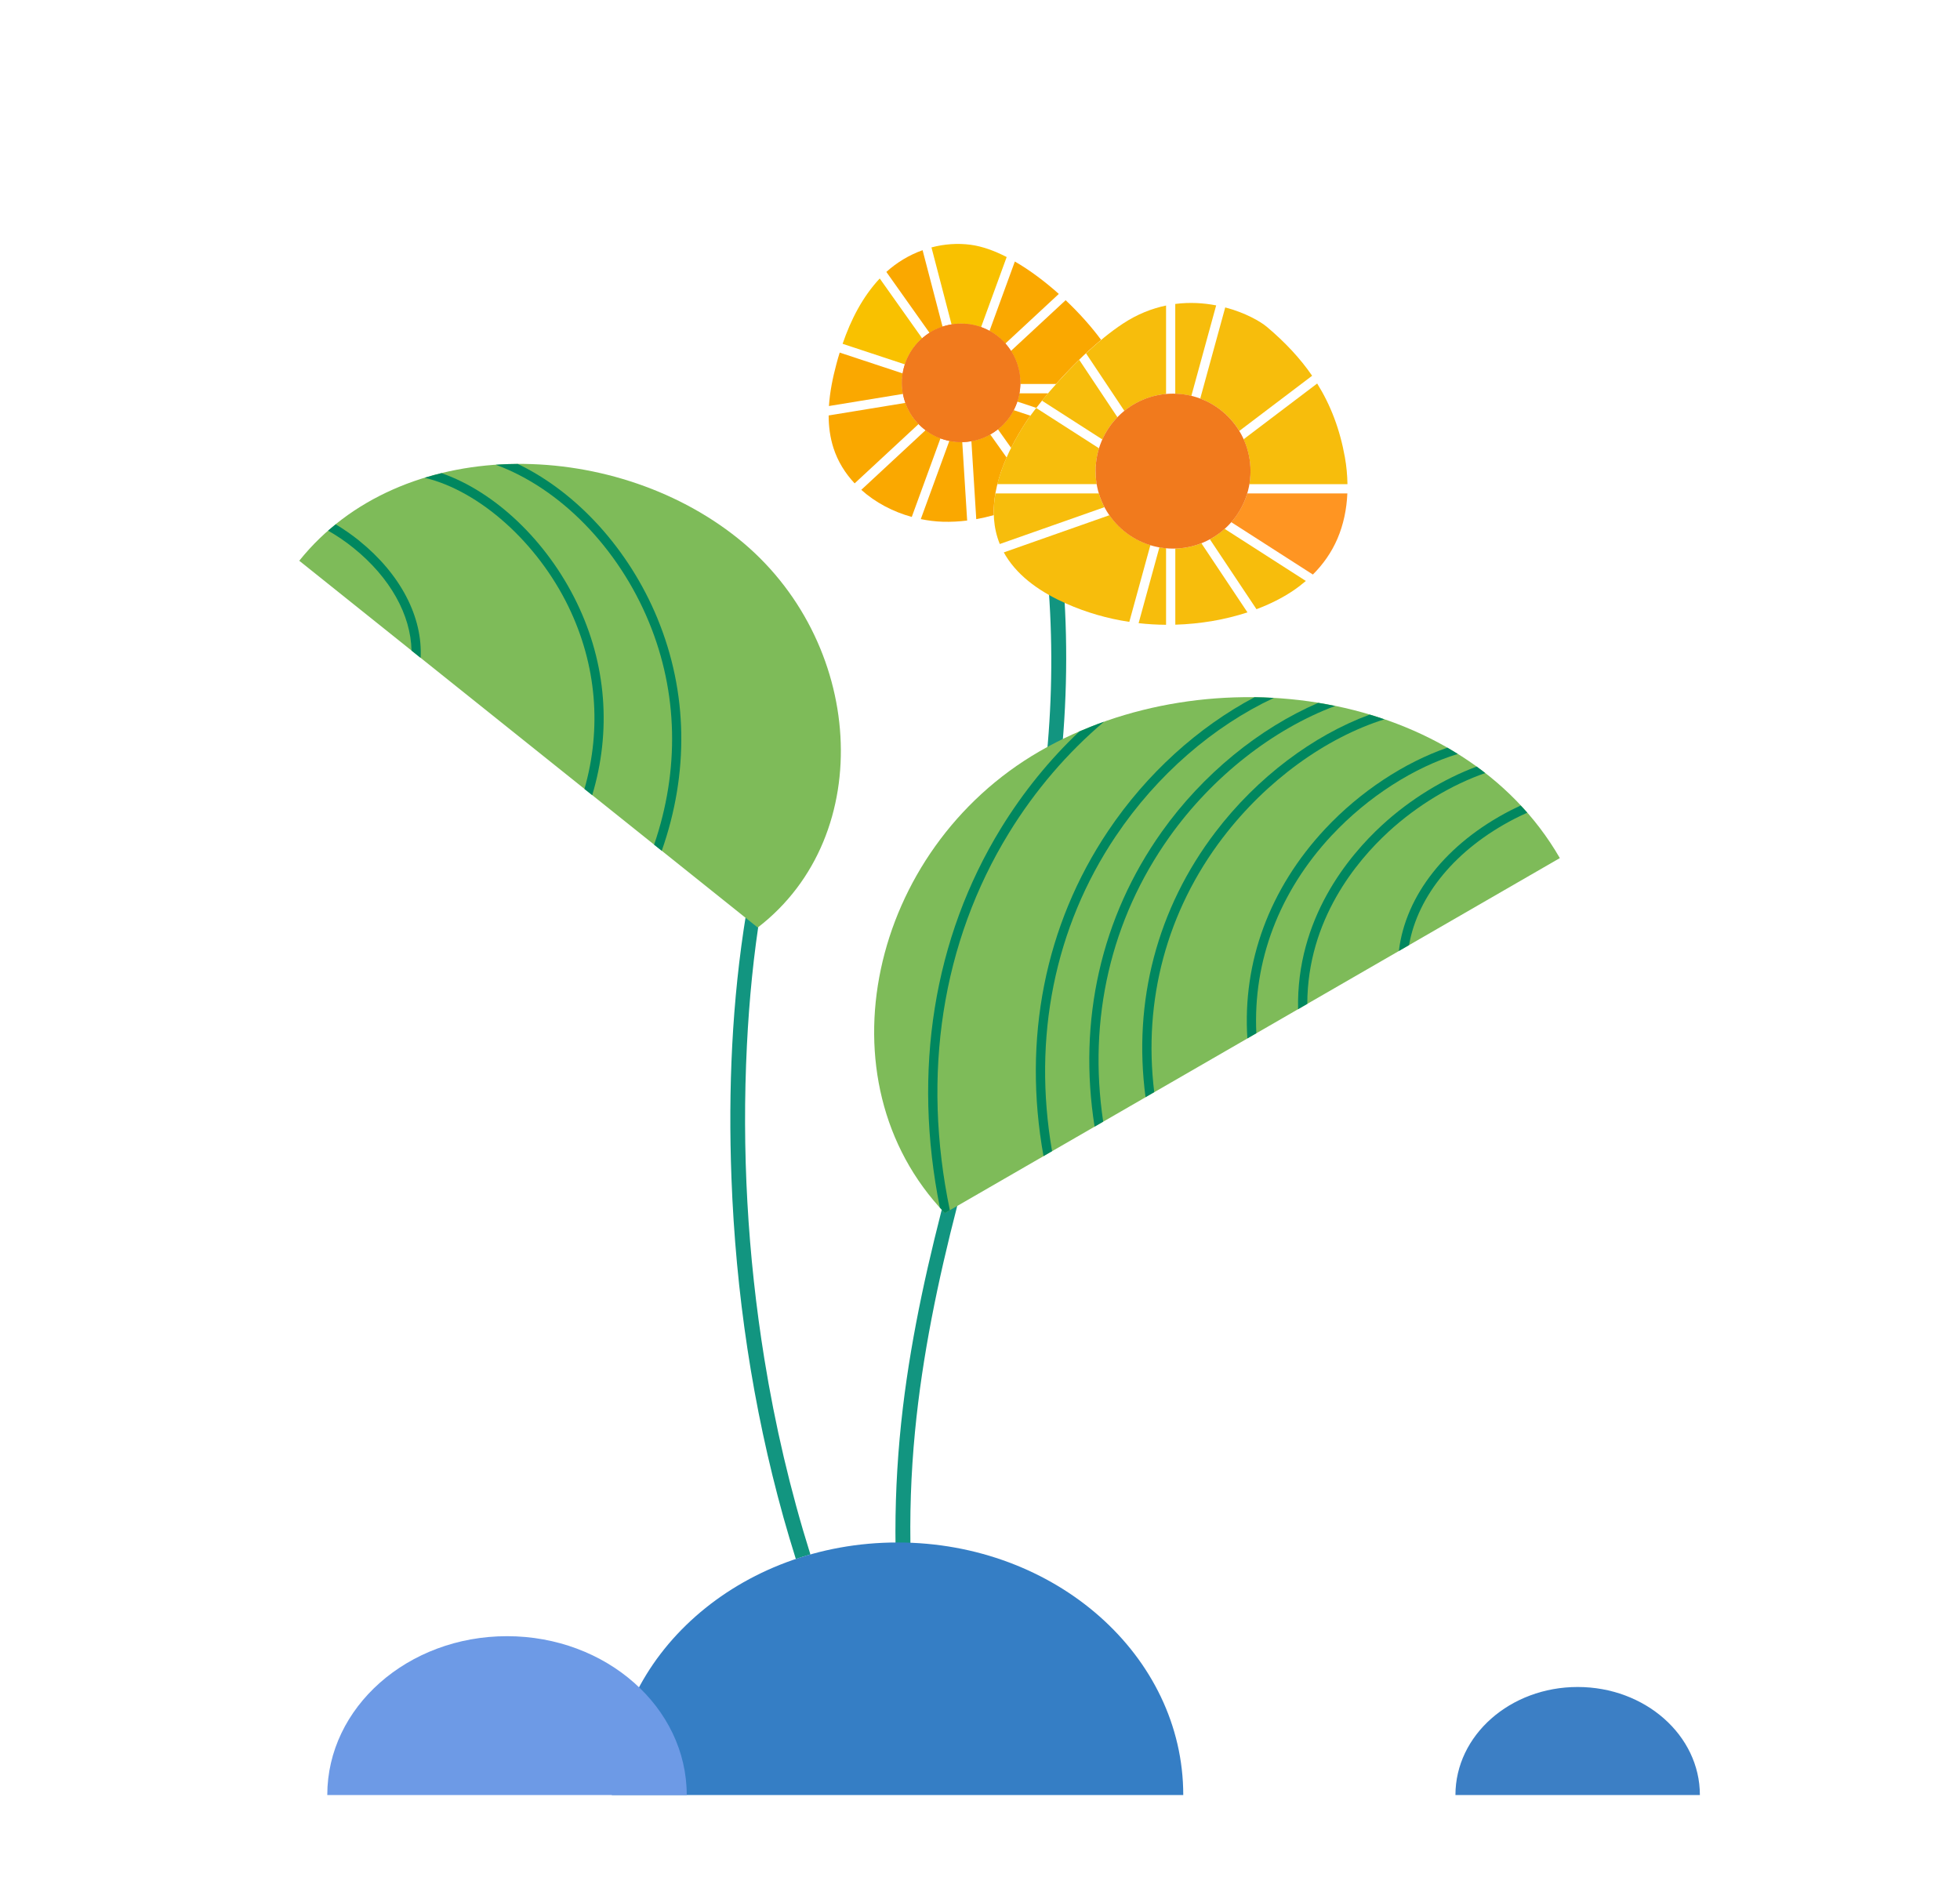<?xml version="1.0" encoding="UTF-8"?><svg id="Layer_1" xmlns="http://www.w3.org/2000/svg" viewBox="0 0 424 406"><rect width="424" height="406" style="fill:none; stroke-width:0px;"/><path d="M169.46,328.16c.85,3.04,1.76,6.06,2.7,9.07,1.04-.35,2.09-.68,3.15-.98-4.34-13.83-7.65-27.99-9.96-42.31-3.62-22.4-4.91-45.23-3.77-67.89.49-9.81,1.44-19.62,3.03-29.32.05-.29-3.03-.09-3.19.85-3.09,18.86-3.9,38.11-3.19,57.18.92,24.78,4.57,49.5,11.23,73.39Z" style="fill:#129580; stroke-width:0px;"/><path d="M226.5,123.13c1.17,12.55,1.23,25.19.16,37.78-1.4,16.46-4.65,32.69-8.71,48.68-3.96,15.61-8.63,31.03-12.78,46.58-4.24,15.89-7.89,31.96-9.85,48.3-2.13,17.82-2.19,35.84.05,53.65.3,2.41.65,4.81,1.03,7.21.2,1.29,3.4.51,3.19-.85-2.88-18.14-3.42-36.54-1.65-54.82,1.59-16.48,4.98-32.7,9.11-48.71s8.7-31.01,12.8-46.59c4.18-15.87,7.71-31.94,9.49-48.27,1.52-13.9,1.73-27.91.55-41.83l-3.39-1.14Z" style="fill:#129580; stroke-width:0px;"/><path d="M132.35,388.29c0-30.17,27.67-54.63,61.81-54.63s61.81,24.46,61.81,54.63h-123.61Z" style="fill:#357ec5; stroke-width:0px;"/><path d="M70.8,388.29c0-18.98,17.41-34.36,38.88-34.36s38.88,15.39,38.88,34.36h-77.75Z" style="fill:#6d9ae6; stroke-width:0px;"/><path d="M314.85,388.29c0-12.91,11.84-23.37,26.44-23.37s26.44,10.46,26.44,23.37h-52.88Z" style="fill:#3c7fc5; stroke-width:0px;"/><path d="M337.43,185.61c-21.21-36.74-75.79-44.31-112.52-23.1-36.74,21.21-48.04,71.15-20.51,99.9l133.03-76.79Z" style="fill:#7ebb59; stroke-width:0px;"/><path d="M218.27,180.16c5.69-9.26,12.7-17.38,20.56-24.04-1.81.64-3.58,1.35-5.34,2.11-6.39,6.04-12.12,13.07-16.93,20.89-14.66,23.87-19.19,52.59-13.23,82.13.35.39.7.77,1.07,1.15l1.08-.62c-6.14-29.38-1.75-57.94,12.79-81.62Z" style="fill:#00875f; stroke-width:0px;"/><path d="M241.38,180.86c8.91-13.28,21.13-23.78,34.18-29.89-1.39-.08-2.78-.13-4.17-.15-12.12,6.42-23.32,16.48-31.67,28.92-13.7,20.41-18.53,45.05-13.98,70.34l1.85-1.07c-4.24-24.53.51-48.38,13.79-68.16Z" style="fill:#00875f; stroke-width:0px;"/><path d="M252.95,181.08c9.36-13.16,22.5-23.36,35.88-28.37-1.21-.25-2.44-.47-3.66-.67-12.71,5.48-24.96,15.39-33.84,27.88-13.15,18.49-18.17,40.84-14.54,63.79l1.86-1.08c-3.32-22.17,1.62-43.71,14.31-61.56Z" style="fill:#00875f; stroke-width:0px;"/><path d="M264.56,181.16c9.42-12.35,22.27-21.58,34.92-25.56-1.05-.36-2.11-.7-3.18-1.02-12.2,4.49-24.31,13.54-33.33,25.36-12.66,16.59-17.91,36.7-15.16,57.39l1.88-1.09c-2.43-19.88,2.71-39.15,14.87-55.09Z" style="fill:#00875f; stroke-width:0px;"/><path d="M288.1,180.7c7.87-8.43,17.91-14.75,27.26-17.61-.74-.46-1.49-.92-2.25-1.36-9.21,3.18-18.84,9.43-26.47,17.6-12.04,12.91-17.87,28.78-16.8,45.29l1.94-1.12c-.74-15.6,4.91-30.58,16.32-42.81Z" style="fill:#00875f; stroke-width:0px;"/><path d="M300.31,179.97c6.34-5.83,13.88-10.29,20.98-12.74-.61-.48-1.22-.96-1.85-1.41-7.02,2.61-14.32,7.01-20.48,12.68-7.22,6.64-18.56,20.23-18.15,39.8l1.99-1.15c.05-18.21,10.7-30.91,17.52-37.18Z" style="fill:#00875f; stroke-width:0px;"/><path d="M328.96,174.24c-.75.35-1.49.71-2.24,1.09-13.86,7.15-22.66,18.34-24.11,30.38l2.2-1.27c1.91-10.8,10.16-20.8,22.83-27.33.91-.47,1.83-.9,2.75-1.31-.46-.53-.95-1.04-1.43-1.55Z" style="fill:#00875f; stroke-width:0px;"/><path d="M64.73,121.31c21.91-27.39,67.47-26.79,94.86-4.88,27.39,21.91,30.41,64.14,4.33,84.21l-99.18-79.34Z" style="fill:#7ebb59; stroke-width:0px;"/><path d="M142.23,133.79c-6.18-14.98-17.43-27.29-30.22-33.43-1.59,0-3.18.06-4.76.17,13.93,5.12,26.51,17.97,33.13,34.03,6.31,15.29,6.64,32.04,1.12,48.16l1.65,1.32c5.91-16.78,5.66-34.27-.92-50.24Z" style="fill:#00875f; stroke-width:0px;"/><path d="M95.51,102.35c-1.23.3-2.44.63-3.64,1,11.91,2.85,24.4,14.04,31.11,27.89,6.07,12.53,7.22,26.24,3.45,39.43l1.68,1.34c4.18-13.91,3.08-28.41-3.33-41.64-6.48-13.37-17.7-24-29.27-28.02Z" style="fill:#00875f; stroke-width:0px;"/><path d="M77.73,116.98c-1.68-1.35-3.4-2.54-5.11-3.56-.55.45-1.1.9-1.64,1.37,1.85,1.05,3.72,2.31,5.5,3.75,7.92,6.39,12.39,14.45,12.54,22.19l1.97,1.58c.47-8.83-4.33-18.11-13.26-25.32Z" style="fill:#00875f; stroke-width:0px;"/><path d="M207.92,70.01c1.51,0,2.96.28,4.31.76l5.54-15.17c-2.67-1.37-5.31-2.32-7.78-2.65-2.85-.38-5.73-.16-8.49.57l4.35,16.67c.68-.11,1.36-.18,2.07-.18Z" style="fill:#f9c100; stroke-width:0px;"/><path d="M203.9,70.67l-4.32-16.55c-2.88,1.03-5.56,2.64-7.84,4.7l9.35,13.19c.87-.55,1.81-1,2.81-1.33Z" style="fill:#faa800; stroke-width:0px;"/><path d="M217.48,74.32l11.57-10.74c-3-2.68-6.25-5.13-9.51-7.01l-5.48,15.01c1.29.71,2.44,1.64,3.42,2.74Z" style="fill:#faa800; stroke-width:0px;"/><path d="M223.5,89.12s.01-.02.02-.03c0,0-.01.02-.02.03Z" style="fill:#faa800; stroke-width:0px;"/><path d="M230.52,64.94l-11.83,10.97c1.28,1.99,2.03,4.36,2.03,6.9,0,.09-.01.17-.01.25h7.74c2.85-3.2,6.24-6.63,9.75-9.54-2.06-2.8-4.71-5.78-7.68-8.59Z" style="fill:#faa800; stroke-width:0px;"/><path d="M226.76,85.04s-.02.03-.03.04h-6.21c-.11.61-.26,1.21-.45,1.79l4.11,1.36c-.07.09-.13.17-.2.26.81-1.06,1.75-2.22,2.78-3.45Z" style="fill:#faa800; stroke-width:0px;"/><path d="M219.28,88.72c-.84,1.61-2,3.01-3.41,4.13l2.86,4.03s-.02.05-.04.08c.96-1.93,2.04-3.78,3.15-5.49.3-.46.66-.99,1.07-1.55l-3.63-1.2Z" style="fill:#faa800; stroke-width:0px;"/><path d="M207.92,95.63c-.87,0-1.72-.09-2.55-.26l-6.18,16.92c1.58.32,3.17.52,4.77.57,1.77.05,3.52-.04,5.26-.26l-1.06-16.98c-.08,0-.16.01-.23.01Z" style="fill:#faa800; stroke-width:0px;"/><path d="M214.22,93.97c-1.24.71-2.62,1.2-4.08,1.46l1.05,16.87c1.27-.23,2.54-.52,3.79-.87-.14-4.26,1.06-8.6,2.86-12.65-.03.06-.06.12-.09.18l-3.54-4.99Z" style="fill:#faa800; stroke-width:0px;"/><path d="M200.23,93.05l-13.91,12.91c3.05,2.75,6.87,4.74,10.92,5.86l6.21-17.01c-1.16-.43-2.24-1.03-3.22-1.76Z" style="fill:#faa800; stroke-width:0px;"/><path d="M195.87,87.15l-16.61,2.72c0,2.4.31,4.77,1.05,7.06.93,2.89,2.53,5.45,4.57,7.63l13.83-12.83c-1.25-1.29-2.23-2.85-2.85-4.58Z" style="fill:#faa800; stroke-width:0px;"/><path d="M195.11,82.82c0-.7.07-1.37.18-2.04l-13.64-4.51c-.26.83-.5,1.66-.72,2.5-.79,2.95-1.41,6.01-1.61,9.06l16.02-2.62c-.15-.77-.23-1.57-.23-2.38Z" style="fill:#faa800; stroke-width:0px;"/><path d="M199.49,73.19l-9.18-12.95c-3.73,3.99-6.25,8.93-8.03,14.13l13.47,4.45c.72-2.21,2.03-4.14,3.74-5.64Z" style="fill:#f9c100; stroke-width:0px;"/><circle cx="207.92" cy="82.82" r="12.81" style="fill:#f17a1d; stroke-width:0px;"/><path d="M209.98,52.95c-7.09-.95-14.39,1.8-19.36,6.94-4.97,5.14-7.84,11.97-9.69,18.88-1.59,5.93-2.5,12.31-.62,18.16,3.11,9.64,13.52,15.64,23.64,15.94s19.86-4.13,28.2-9.88c5.35-3.69,10.68-8.64,11.3-15.11.47-4.92-1.93-9.66-4.79-13.69-6.29-8.86-18.87-19.9-28.69-21.22Z" style="fill:none; stroke-width:0px;"/><circle cx="207.92" cy="82.82" r="12.81" style="fill:#f17a1d; stroke-width:0px;"/><path d="M270.52,101.91c0,.96-.1,1.9-.26,2.82h21.23c-.03-1.95-.21-3.89-.55-5.8-1.09-6.09-3.09-11.3-6-15.97l-15.92,12.06c.95,2.1,1.49,4.43,1.49,6.89Z" style="fill:#f7bd0c; stroke-width:0px;"/><path d="M268.08,93.23l15.77-11.95c-2.61-3.8-5.86-7.25-9.75-10.54-1.44-1.22-4.72-3.1-9.05-4.24l-5.41,19.72c3.54,1.33,6.51,3.81,8.45,7Z" style="fill:#f7bd0c; stroke-width:0px;"/><path d="M257.72,85.64l5.37-19.58c-2.69-.52-5.69-.72-8.85-.31v19.43c1.2.03,2.36.19,3.48.47Z" style="fill:#f7bd0c; stroke-width:0px;"/><path d="M252.25,85.22v-19.13c-3.06.64-6.23,1.86-9.37,3.94-2.67,1.76-5.38,4-7.95,6.4l8.3,12.45c2.51-2.03,5.62-3.35,9.02-3.66Z" style="fill:#f7bd0c; stroke-width:0px;"/><path d="M241.73,90.25l-8.27-12.42c-3.07,3-5.87,6.14-8.06,8.84l13.07,8.39c.8-1.79,1.91-3.42,3.26-4.81Z" style="fill:#f7bd0c; stroke-width:0px;"/><path d="M237,101.91c0-1.72.26-3.38.74-4.94l-13.59-8.72c-.94,1.22-1.73,2.32-2.31,3.21-2.54,3.92-4.91,8.52-6.09,13.26h21.5c-.16-.92-.26-1.86-.26-2.82Z" style="fill:#f7bd0c; stroke-width:0px;"/><path d="M237.71,106.73h-22.38c-.64,3.7-.48,7.43.95,10.95l22.64-7.97c-.5-.94-.91-1.94-1.22-2.98Z" style="fill:#f7bd0c; stroke-width:0px;"/><path d="M239.99,111.45l-22.84,8.04c.13.24.26.47.4.7,2.98,4.86,7.97,8.09,13.07,10.36,4.34,1.93,8.97,3.27,13.68,3.97l4.56-16.6c-3.64-1.11-6.74-3.43-8.87-6.48Z" style="fill:#f7bd0c; stroke-width:0px;"/><path d="M250.81,118.4l-4.5,16.4c1.98.22,3.96.34,5.94.35v-16.56c-.49-.04-.97-.11-1.44-.2Z" style="fill:#f7bd0c; stroke-width:0px;"/><path d="M254.25,118.65v16.48c2.71-.08,5.42-.35,8.11-.81,2.5-.43,5.03-1.05,7.5-1.85l-9.97-14.96c-1.76.69-3.65,1.09-5.64,1.15Z" style="fill:#f7bd0c; stroke-width:0px;"/><path d="M264.91,114.4c-.97.87-2.03,1.63-3.18,2.26l10.08,15.12c2.81-1.06,5.52-2.38,7.96-4.03.95-.64,1.85-1.34,2.72-2.08l-17.58-11.28Z" style="fill:#f7bd0c; stroke-width:0px;"/><path d="M269.81,106.73c-.7,2.33-1.9,4.44-3.46,6.22l17.66,11.33c2.22-2.21,4.03-4.78,5.3-7.72,1.34-3.11,2.01-6.46,2.16-9.83h-21.65Z" style="fill:#ff9522; stroke-width:0px;"/><circle cx="253.76" cy="101.91" r="16.76" style="fill:#f17a1d; stroke-width:0px;"/></svg>